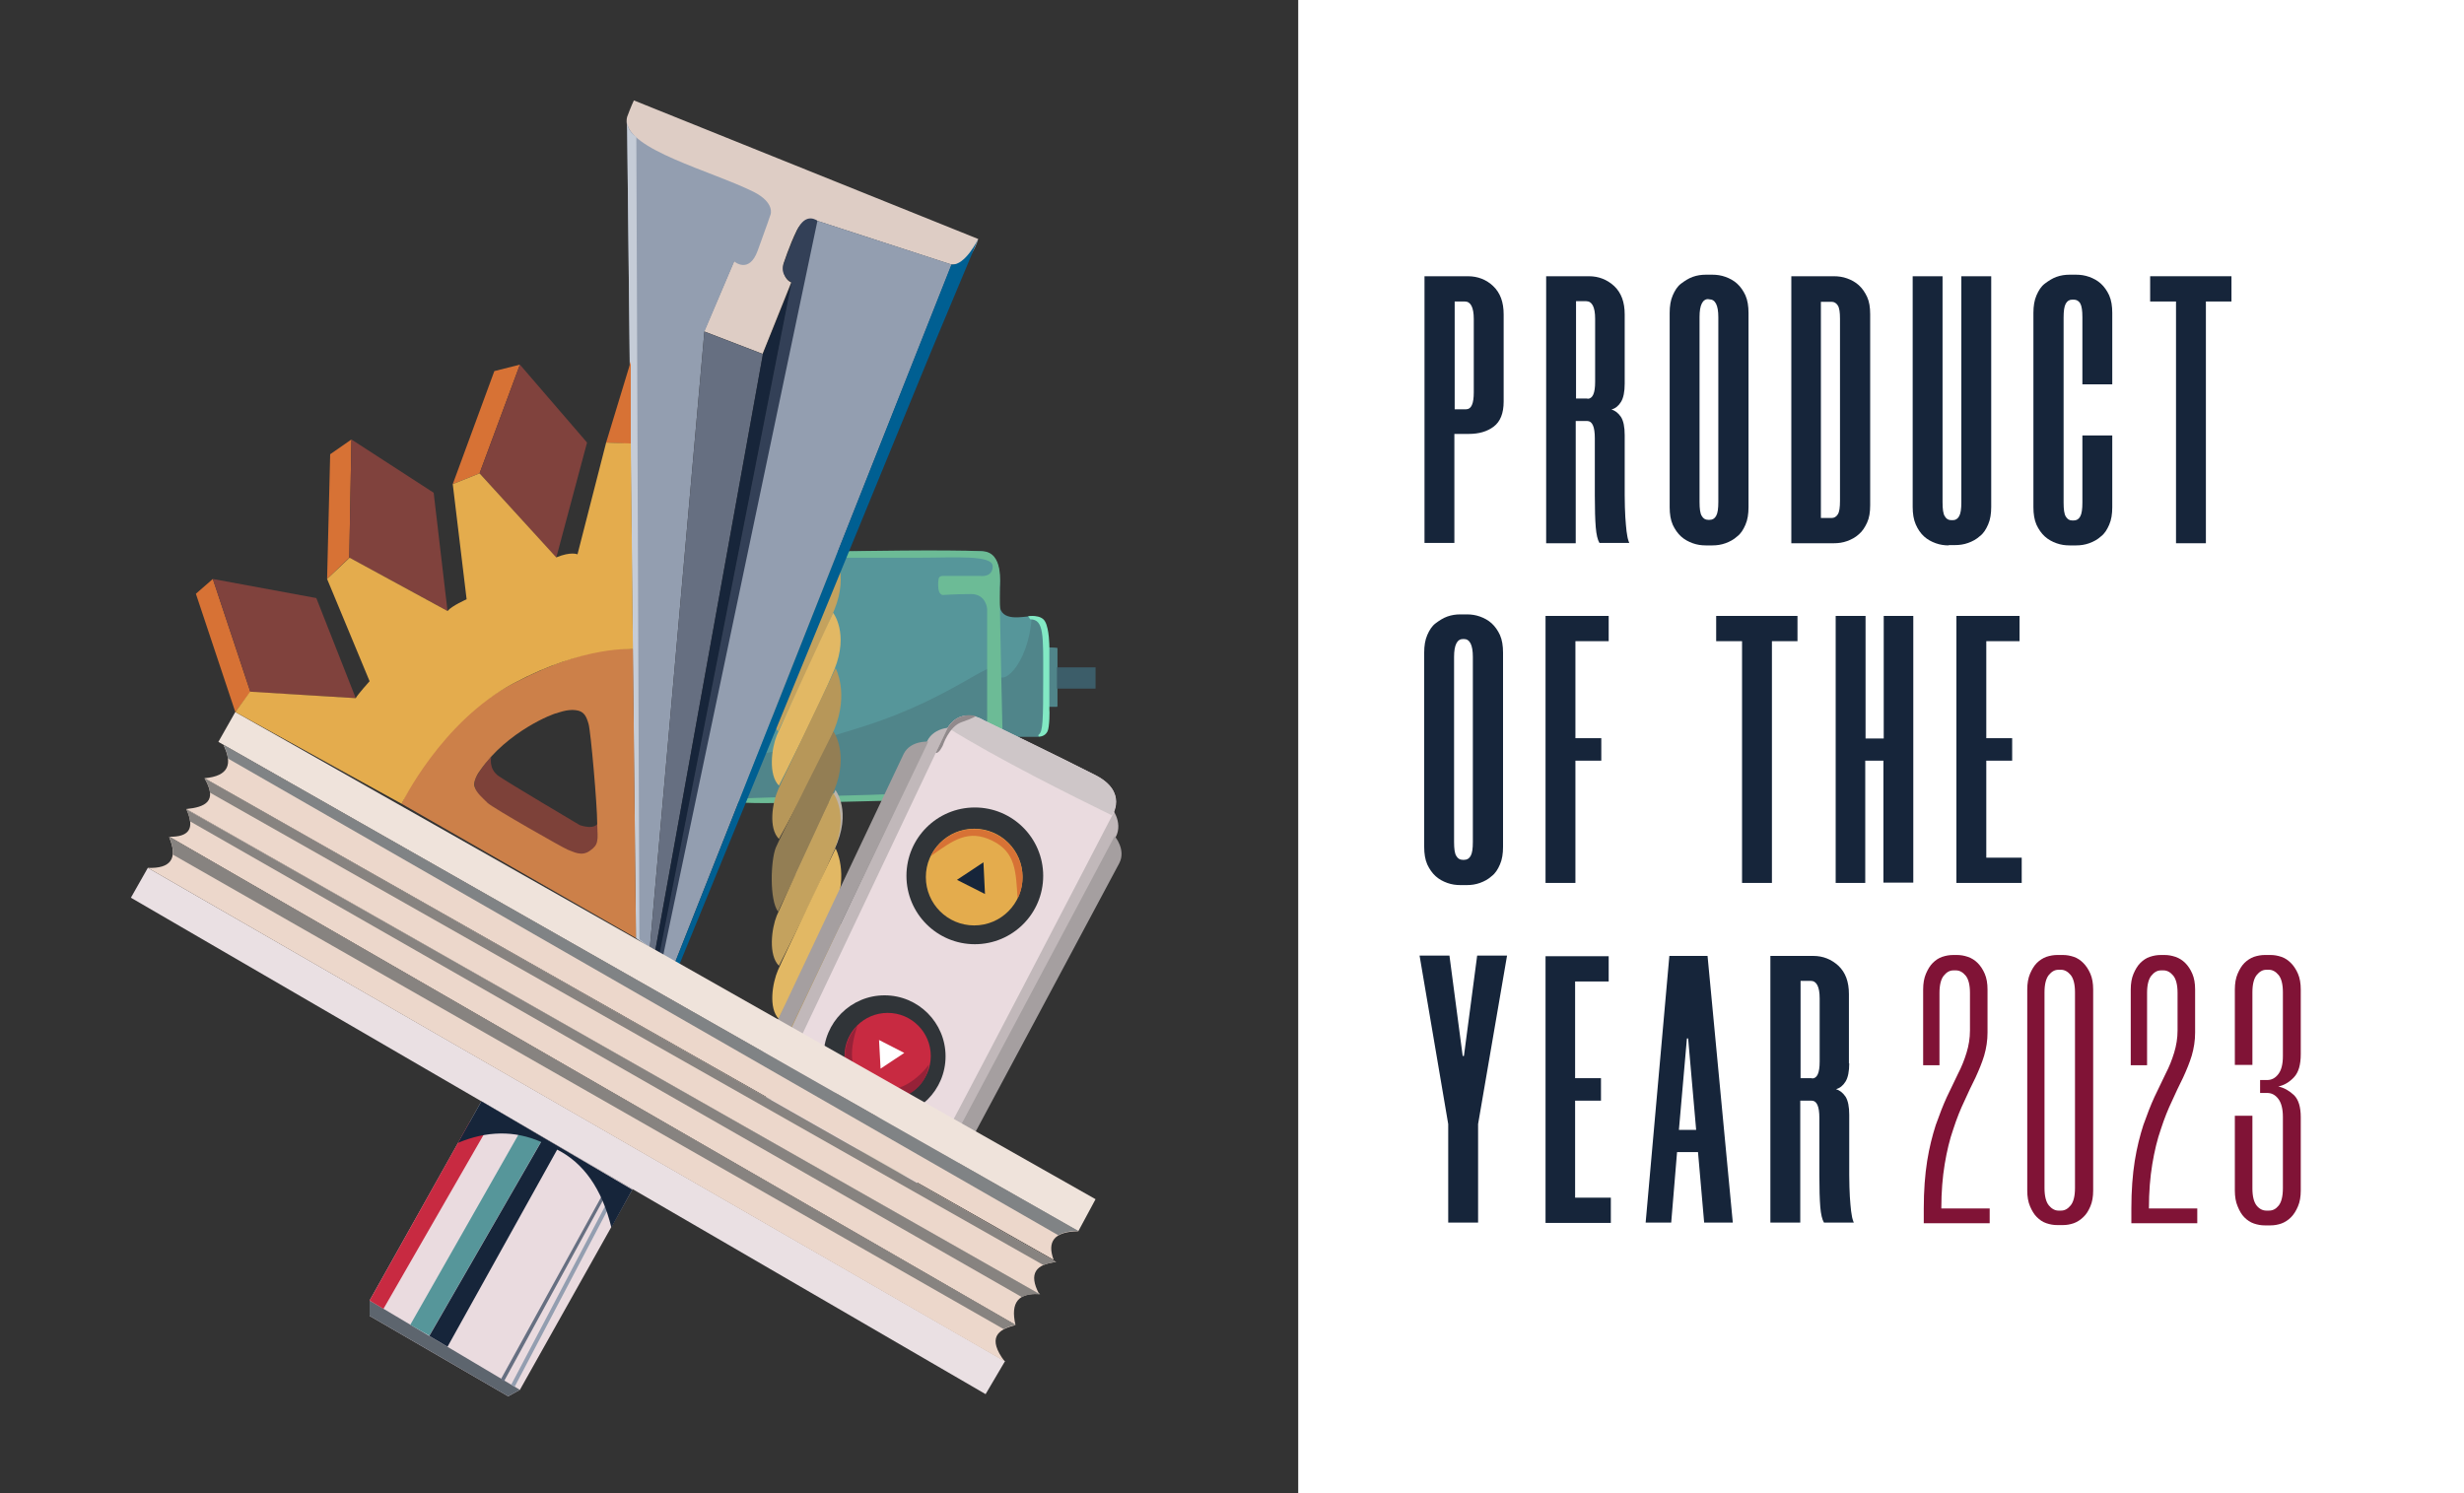 <?xml version="1.0" encoding="utf-8"?>
<!-- Generator: Adobe Illustrator 27.0.0, SVG Export Plug-In . SVG Version: 6.00 Build 0)  -->
<svg version="1.1" xmlns="http://www.w3.org/2000/svg" xmlns:xlink="http://www.w3.org/1999/xlink" x="0px" y="0px" width="800px"
	 height="484.8px" viewBox="0 0 800 484.8" style="enable-background:new 0 0 800 484.8;" xml:space="preserve">
<rect x="0" y="0" width="800" height="484.8" fill="#333333" stroke="none"/>
<style type="text/css">
	.st0{fill:#FFFFFF;}
	.st1{fill:#16253A;}
	.st2{fill:#801336;}
	.st3{fill:#56969A;}
	.st4{fill:#50858A;}
	.st5{fill:#3C5D69;}
	.st6{fill:#82E9C4;}
	.st7{fill:#6CBB96;}
	.st8{fill:#BAB7BB;}
	.st9{fill:#C4A25E;}
	.st10{fill:#E2B864;}
	.st11{fill:#B79759;}
	.st12{fill:#BDB4A9;}
	.st13{fill:#937E54;}
	.st14{fill:#C1B8BA;}
	.st15{fill:#A59FA0;}
	.st16{fill:#EADBDF;}
	.st17{fill:#CEC6C8;}
	.st18{fill:#918A8C;}
	.st19{fill:#303438;}
	.st20{fill:#E4AC4D;}
	.st21{fill:#D77235;}
	.st22{fill:#C82A41;}
	.st23{fill:#962238;}
	.st24{fill:#CDC6B6;}
	.st25{fill:#7D4139;}
	.st26{fill:#DECDC5;}
	.st27{fill:#939EB0;}
	.st28{fill:#C5CCD7;}
	.st29{fill:#666F81;}
	.st30{fill:#17253A;}
	.st31{fill:#334057;}
	.st32{fill:#005F92;}
	.st33{fill:#EFE3DB;}
	.st34{fill:#EAE0E3;}
	.st35{fill:#ECD7CB;}
	.st36{fill:#808385;}
	.st37{fill:#878380;}
	.st38{fill:#5D656E;}
	.st39{fill:#CC8049;}
	.st40{fill:#80423D;}
</style>
<g id="Layer_9">
</g>
<g id="Layer_1">
</g>
<g id="Side_Wall_Gear">
</g>
<g id="Bottom_Gear">
</g>
<g id="Top_Gear">
</g>
<g id="Side_Gear">
</g>
<g id="Mid_Gear">
	<g id="Layer_8">
	</g>
	<g id="Layer_7">
	</g>
	<rect x="421.5" y="0" class="st0" width="378.5" height="484.8"/>
	<g>
		<path class="st1" d="M476.6,89.7c3.2,0,6,1.1,8.2,3.2c2.3,2.2,3.4,5.2,3.4,9.2v28.3c0,3.8-1.1,6.5-3.2,8.1
			c-2.1,1.6-4.8,2.4-8.1,2.4h-4.7v35.4h-9.7V89.7H476.6z M478.5,103.6c0-3.8-1-5.7-2.9-5.7h-3.3v35h3.7c1.7,0,2.5-1.8,2.5-5.5V103.6
			z"/>
		<path class="st1" d="M527.5,124.6c0,2.6-0.4,4.6-1.2,5.9c-0.8,1.3-1.8,2.1-3.1,2.5c1.2,0.3,2.2,1.1,3.1,2.4
			c0.8,1.3,1.2,3.2,1.2,5.9v19.5c0,2.8,0.1,5.2,0.2,7.1c0.1,1.9,0.3,3.5,0.4,4.6c0.2,1.2,0.3,2.1,0.5,2.7c0.2,0.6,0.3,1,0.4,1.1
			h-9.7c-0.6-1-1-2.7-1.2-5.1c-0.2-2.4-0.3-5.9-0.3-10.3v-18.6c0-3.7-0.8-5.6-2.5-5.6h-3.7v39.7H502V89.7h13.9
			c3.2,0,5.9,1.1,8.2,3.2c2.3,2.2,3.4,5.2,3.4,9.2V124.6z M515.4,129.5c1.7,0,2.5-1.8,2.5-5.5v-20.5c0-3.8-1-5.7-2.9-5.7h-3.3v31.6
			H515.4z"/>
		<path class="st1" d="M553.8,177.1c-1.4,0-2.8-0.2-4.2-0.7c-1.4-0.5-2.7-1.2-3.8-2.2c-1.1-1-2-2.3-2.7-3.8c-0.7-1.6-1-3.5-1-5.7
			v-63.1c0-2.2,0.3-4.1,1-5.7c0.7-1.6,1.5-2.9,2.7-3.8s2.4-1.7,3.8-2.2c1.4-0.5,2.8-0.7,4.2-0.7h2.2c1.4,0,2.8,0.2,4.2,0.7
			c1.4,0.5,2.7,1.2,3.8,2.2c1.1,1,2,2.3,2.7,3.8c0.7,1.6,1,3.5,1,5.7v63.1c0,2.2-0.3,4.1-1,5.7c-0.7,1.6-1.5,2.9-2.7,3.8
			c-1.1,1-2.4,1.7-3.8,2.2c-1.4,0.5-2.8,0.7-4.2,0.7H553.8z M554.7,97.1c-1.9,0-2.9,1.9-2.9,5.8v60.1c0,2.2,0.2,3.7,0.7,4.5
			c0.5,0.9,1.2,1.3,2.1,1.3h0.5c0.9,0,1.6-0.4,2.1-1.3c0.5-0.9,0.7-2.4,0.7-4.5V103c0-3.9-1-5.8-2.9-5.8H554.7z"/>
		<path class="st1" d="M581.6,176.3V89.7h13.8c1.5,0,2.9,0.2,4.3,0.7c1.4,0.5,2.7,1.2,3.8,2.2c1.1,1,2,2.3,2.7,3.8
			c0.7,1.5,1,3.4,1,5.6v62.1c0,2.2-0.3,4.1-1,5.6c-0.7,1.5-1.5,2.8-2.7,3.8c-1.1,1-2.4,1.7-3.8,2.2c-1.4,0.5-2.8,0.7-4.3,0.7H581.6z
			 M591.2,97.9v70.3h3.5c0.8,0,1.5-0.4,2-1.2c0.5-0.8,0.7-2.2,0.7-4.4v-59.1c0-2.1-0.2-3.5-0.7-4.3c-0.5-0.8-1.2-1.2-2-1.2H591.2z"
			/>
		<path class="st1" d="M632.7,177.1c-1.4,0-2.8-0.2-4.2-0.7c-1.4-0.5-2.7-1.2-3.8-2.2c-1.1-1-2-2.3-2.7-3.9c-0.7-1.6-1-3.5-1-5.7
			V89.7h9.7v73.4c0,2.2,0.2,3.7,0.7,4.5c0.5,0.9,1.2,1.3,2.1,1.3h0.6c0.8,0,1.5-0.4,2-1.3c0.5-0.9,0.7-2.4,0.7-4.5V89.7h9.7v74.9
			c0,2.2-0.3,4.1-1,5.7c-0.7,1.6-1.5,2.9-2.7,3.8c-1.1,1-2.4,1.7-3.8,2.2s-2.8,0.7-4.3,0.7H632.7z"/>
		<path class="st1" d="M671.9,177.1c-1.4,0-2.8-0.2-4.2-0.7c-1.4-0.5-2.7-1.2-3.8-2.2c-1.1-1-2-2.3-2.7-3.8c-0.7-1.6-1-3.5-1-5.7
			v-63.1c0-2.2,0.3-4.1,1-5.7c0.7-1.6,1.5-2.9,2.7-3.8s2.4-1.7,3.8-2.2c1.4-0.5,2.8-0.7,4.2-0.7h2.2c1.4,0,2.8,0.2,4.2,0.7
			c1.4,0.5,2.7,1.2,3.8,2.2c1.1,1,2,2.3,2.7,3.8c0.7,1.6,1,3.5,1,5.7v23.2h-9.7v-21.8c0-2.1-0.2-3.6-0.7-4.5
			c-0.5-0.8-1.2-1.2-2.1-1.2h-0.5c-0.9,0-1.6,0.4-2.1,1.3c-0.5,0.9-0.7,2.4-0.7,4.5v60.1c0,2.2,0.2,3.7,0.7,4.5
			c0.5,0.9,1.2,1.3,2.1,1.3h0.5c0.9,0,1.6-0.4,2.1-1.3c0.5-0.9,0.7-2.4,0.7-4.5v-21.8h9.7v23.3c0,2.2-0.3,4.1-1,5.7
			c-0.7,1.6-1.5,2.9-2.7,3.8c-1.1,1-2.4,1.7-3.8,2.2c-1.4,0.5-2.8,0.7-4.2,0.7H671.9z"/>
		<path class="st1" d="M724.5,97.9h-8.3v78.5h-9.7V97.9h-8.4v-8.2h26.4V97.9z"/>
		<path class="st1" d="M474.1,287.4c-1.4,0-2.8-0.2-4.2-0.7c-1.4-0.5-2.7-1.2-3.8-2.2c-1.1-1-2-2.3-2.7-3.8c-0.7-1.6-1-3.5-1-5.7
			v-63.1c0-2.2,0.3-4.1,1-5.7c0.7-1.6,1.5-2.9,2.7-3.8s2.4-1.7,3.8-2.2c1.4-0.5,2.8-0.7,4.2-0.7h2.2c1.4,0,2.8,0.2,4.2,0.7
			c1.4,0.5,2.7,1.2,3.8,2.2c1.1,1,2,2.3,2.7,3.8c0.7,1.6,1,3.5,1,5.7v63.1c0,2.2-0.3,4.1-1,5.7c-0.7,1.6-1.5,2.9-2.7,3.8
			c-1.1,1-2.4,1.7-3.8,2.2c-1.4,0.5-2.8,0.7-4.2,0.7H474.1z M475,207.5c-1.9,0-2.9,1.9-2.9,5.8v60.1c0,2.2,0.2,3.7,0.7,4.5
			c0.5,0.9,1.2,1.3,2.1,1.3h0.5c0.9,0,1.6-0.4,2.1-1.3c0.5-0.9,0.7-2.4,0.7-4.5v-60.1c0-3.9-1-5.8-2.9-5.8H475z"/>
		<path class="st1" d="M511.5,208.2v31.5h8.4v7.3h-8.4v39.7h-9.7V200h20.5v8.2H511.5z"/>
		<path class="st1" d="M583.6,208.2h-8.3v78.5h-9.7v-78.5h-8.4V200h26.4V208.2z"/>
		<path class="st1" d="M621.2,200v86.6h-9.7V247h-5.9v39.7H596V200h9.7v39.8h5.9V200H621.2z"/>
		<path class="st1" d="M644.9,208.2v31.5h8.4v7.3h-8.4v31.5h11.5v8.2h-21.2V200h20.5v8.2H644.9z"/>
		<path class="st1" d="M479.9,365v32h-9.7v-32l-9.3-54.7h9.7l4.3,32.6h0.4l4.3-32.6h9.7L479.9,365z"/>
		<path class="st1" d="M511.4,318.6v31.5h8.4v7.3h-8.4v31.5H523v8.2h-21.2v-86.6h20.5v8.2H511.4z"/>
		<path class="st1" d="M551.3,374.1h-6.8l-1.9,22.9h-8.3l7.7-86.6h12.4l8.2,86.6h-9.3L551.3,374.1z M545.1,366.9h5.6l-2.6-29.7h-0.4
			L545.1,366.9z"/>
		<path class="st1" d="M600.4,345.3c0,2.6-0.4,4.6-1.2,5.9c-0.8,1.3-1.8,2.1-3.1,2.5c1.2,0.3,2.2,1.1,3.1,2.4
			c0.8,1.3,1.2,3.2,1.2,5.9v19.5c0,2.8,0.1,5.2,0.2,7.1c0.1,1.9,0.3,3.5,0.4,4.6c0.2,1.2,0.3,2.1,0.5,2.7c0.2,0.6,0.3,1,0.4,1.1
			h-9.7c-0.6-1-1-2.7-1.2-5.1c-0.2-2.4-0.3-5.9-0.3-10.3v-18.6c0-3.7-0.8-5.6-2.5-5.6h-3.7V397h-9.7v-86.6h13.9
			c3.2,0,5.9,1.1,8.2,3.2c2.3,2.2,3.4,5.2,3.4,9.2V345.3z M588.3,350.2c1.7,0,2.5-1.8,2.5-5.5v-20.5c0-3.8-1-5.7-2.9-5.7h-3.3v31.6
			H588.3z"/>
	</g>
	<g>
		<path class="st2" d="M624.4,345.6v-24.3c0-2,0.3-3.7,0.9-5.1c0.6-1.4,1.3-2.6,2.2-3.5c0.9-0.9,1.9-1.6,3.1-2
			c1.2-0.4,2.3-0.6,3.6-0.6h1.2c1.2,0,2.3,0.2,3.5,0.6c1.2,0.4,2.3,1.1,3.2,2c0.9,0.9,1.7,2.1,2.3,3.5c0.6,1.4,0.9,3.1,0.9,5.1v14
			c0,2.6-0.4,5.1-1.1,7.5c-0.7,2.3-1.7,4.7-2.8,7.1c-1.2,2.4-2.4,4.9-3.6,7.6c-1.3,2.7-2.5,5.7-3.6,9.1c-1.2,3.4-2.1,7.2-2.8,11.4
			c-0.7,4.2-1.1,9-1.1,14.4h15.7v4.8h-21.4v-4.8c0-5.8,0.4-11,1.1-15.4c0.7-4.4,1.7-8.3,2.8-11.7c1.2-3.4,2.4-6.5,3.6-9.1
			c1.3-2.7,2.5-5.2,3.6-7.5c1.2-2.3,2.1-4.6,2.8-6.9c0.7-2.3,1.1-4.7,1.1-7.2v-12.2c0-2.6-0.5-4.5-1.4-5.6c-0.9-1.1-2-1.7-3.1-1.7
			h-0.9c-1.2,0-2.2,0.6-3.1,1.7c-0.9,1.1-1.4,3-1.4,5.6v23.5H624.4z"/>
		<path class="st2" d="M667.9,397.8c-1.2,0-2.3-0.2-3.5-0.6c-1.2-0.4-2.2-1.1-3.1-2c-0.9-0.9-1.6-2.1-2.2-3.5
			c-0.6-1.4-0.9-3.1-0.9-5.1v-65.3c0-2,0.3-3.7,0.9-5.1c0.6-1.4,1.3-2.6,2.2-3.5c0.9-0.9,2-1.6,3.1-2c1.2-0.4,2.4-0.6,3.5-0.6h1.9
			c1.2,0,2.3,0.2,3.5,0.6c1.2,0.4,2.2,1.1,3.1,2c0.9,0.9,1.7,2.1,2.3,3.5c0.6,1.4,0.9,3.1,0.9,5.1v65.3c0,2-0.3,3.7-0.9,5.1
			c-0.6,1.4-1.3,2.6-2.3,3.5c-0.9,0.9-2,1.6-3.1,2c-1.2,0.4-2.3,0.6-3.5,0.6H667.9z M668.3,314.9c-1.2,0-2.2,0.6-3.1,1.7
			c-0.9,1.1-1.4,3-1.4,5.6v63.6c0,2.6,0.5,4.5,1.4,5.6c0.9,1.1,2,1.7,3.1,1.7h0.9c1.2,0,2.2-0.6,3.1-1.7c0.9-1.1,1.4-3,1.4-5.6
			v-63.6c0-2.6-0.5-4.5-1.4-5.6c-0.9-1.1-2-1.7-3.1-1.7H668.3z"/>
		<path class="st2" d="M691.8,345.6v-24.3c0-2,0.3-3.7,0.9-5.1c0.6-1.4,1.3-2.6,2.2-3.5c0.9-0.9,1.9-1.6,3.1-2
			c1.2-0.4,2.3-0.6,3.6-0.6h1.2c1.2,0,2.3,0.2,3.5,0.6c1.2,0.4,2.3,1.1,3.2,2c0.9,0.9,1.7,2.1,2.3,3.5c0.6,1.4,0.9,3.1,0.9,5.1v14
			c0,2.6-0.4,5.1-1.1,7.5c-0.7,2.3-1.7,4.7-2.8,7.1c-1.2,2.4-2.4,4.9-3.6,7.6c-1.3,2.7-2.5,5.7-3.6,9.1c-1.2,3.4-2.1,7.2-2.8,11.4
			c-0.7,4.2-1.1,9-1.1,14.4h15.7v4.8h-21.4v-4.8c0-5.8,0.4-11,1.1-15.4c0.7-4.4,1.7-8.3,2.8-11.7c1.2-3.4,2.4-6.5,3.6-9.1
			c1.3-2.7,2.5-5.2,3.6-7.5c1.2-2.3,2.1-4.6,2.8-6.9c0.7-2.3,1.1-4.7,1.1-7.2v-12.2c0-2.6-0.5-4.5-1.4-5.6c-0.9-1.1-2-1.7-3.1-1.7
			h-0.9c-1.2,0-2.2,0.6-3.1,1.7c-0.9,1.1-1.4,3-1.4,5.6v23.5H691.8z"/>
		<path class="st2" d="M736.1,350.7c1.4,0,2.6-0.6,3.6-1.9c1-1.3,1.5-3.2,1.5-5.9v-20.7c0-2.6-0.5-4.5-1.4-5.6
			c-0.9-1.1-2-1.7-3.1-1.7h-0.9c-1.2,0-2.2,0.6-3.1,1.7c-0.9,1.1-1.4,3-1.4,5.6v23.6h-5.7v-24.5c0-2,0.3-3.7,0.9-5.1
			c0.6-1.4,1.3-2.6,2.2-3.5c0.9-0.9,2-1.6,3.1-2c1.2-0.4,2.4-0.6,3.5-0.6h1.9c1.2,0,2.3,0.2,3.5,0.6c1.2,0.4,2.2,1.1,3.1,2
			c0.9,0.9,1.7,2.1,2.3,3.5c0.6,1.4,0.9,3.1,0.9,5.1v21c0,3.4-0.7,5.9-2.2,7.5c-1.5,1.6-3.2,2.6-5.1,3c1.9,0.4,3.6,1.4,5.1,2.8
			c1.5,1.5,2.2,3.9,2.2,7.2v23.8c0,2-0.3,3.7-0.9,5.1c-0.6,1.4-1.3,2.6-2.3,3.6c-0.9,0.9-2,1.6-3.1,2c-1.2,0.4-2.3,0.6-3.5,0.6h-1.9
			c-1.2,0-2.3-0.2-3.5-0.6c-1.2-0.4-2.2-1.1-3.1-2c-0.9-0.9-1.6-2.1-2.2-3.6c-0.6-1.4-0.9-3.1-0.9-5.1v-24.3h5.7v23.6
			c0,2.6,0.5,4.5,1.4,5.6c0.9,1.1,2,1.6,3.1,1.6h0.9c1.2,0,2.2-0.5,3.1-1.6c0.9-1.1,1.4-3,1.4-5.7v-23.1c0-2.6-0.5-4.6-1.5-5.9
			c-1-1.3-2.2-1.9-3.6-1.9h-2.3v-4.2H736.1z"/>
	</g>
	<path class="st3" d="M290.3,254.8v10.6c0,0,0,5.3,4.2,5.3c4.2,0,11.6,0,11.6,0v-4.5h-9.9c0,0-0.3,0-1-0.3c-0.7-0.3-0.7-1-0.7-1v-10
		H290.3z"/>
	<path class="st3" d="M238.3,260.1l63.7-1.2c0,0,6-0.8,11.8-5.1c5.8-4.3,7.2-4.6,7.2-4.6c2.1-0.7,5.1-2.9,5.2-6.2
		c0.1-2.9,0.3-3.8,3.1-3.8c3.1,0,8,0,8,0s1-1,1.4-3.5c0.1-0.6,0.1-6.2,0.1-6.2l4.4,0v-19l-4.4-0.3l-0.1-6.7c0,0-1.1-3.4-3.8-3.4
		s-10,2.1-10.4-3.8c-0.3-5.9,2.4-17.6-7.1-17.3c-9.5,0.3-52.1,0-52.1,0L238.3,260.1z"/>
	<path class="st4" d="M238.3,260.1l63.7-1.2c0,0,9.8,0.8,15.6-3.5c5.8-4.3,8.6-9.1,8.7-12.5c0.1-2.9,0.3-3.8,3.1-3.8c3.1,0,8,0,8,0
		s1-1,1.4-3.5c0.1-0.6,0.1-6.2,0.1-6.2l4.4,0v-19l-4.4-0.3l-0.1-6.7c0,0-1.4-3-3.8-3.4c-1,16.6-10.7,23.9-11.1,18
		c-0.3-5.9-13.2,8.3-43.9,18c-30.8,9.7-38.8,9.7-38.8,9.7L238.3,260.1z"/>
	<rect x="343.2" y="216.7" class="st5" width="12.5" height="6.9"/>
	<path class="st6" d="M340.1,237.5c-0.9,1.8-2.8,1.7-2.8,1.7s-0.4-0.4,0-0.7c1.3-1,1.4-4.5,1.4-18.7c0-13.4,0.3-18.7-4.2-18.7
		l-0.7-1c0,0,4.2-0.7,5.5,1.7c1.4,2.4,1.4,8.2,1.4,8.2v20.4C340.8,230.5,340.8,236.1,340.1,237.5z"/>
	<path class="st7" d="M275.7,179c0,0,31.6-0.6,43.3,0c6.9,0.3,5.6,10.6,5.6,11.9c0,10.6,1,51.4,1,51.4s2.4,17.3-14.9,17.3
		s-70.9,2.1-70.9,0.7c0-0.8-3.7-0.5,1.4-1c3.7-0.4,44.2-1,52.6-1.7c20.1-1.7,18-0.3,22.5-3.8c4.5-3.5,4.2-9.7,4.2-26s0-30.1,0-30.1
		s-0.3-4.8-5.2-4.8s-9,0.3-9,0.3s-1.7,0.3-1.7-3.1c0-3.1,0.3-3.1,2.4-3.1c2.1,0,11.1,0,11.1,0s4.2,0.7,4.2-3.1s-12.1-2.8-24.2-2.8
		c-11.1,0-24.2,0-24.2,0L275.7,179z"/>
	<path class="st8" d="M270.9,177.9c-4.8,11.8-18.3,42.9-18.3,42.9c-1.7-3.1-3.2-11.8-1.9-15.2c1.2-3.4,19.5-47.1,19.5-47.1
		S275.7,166.1,270.9,177.9z"/>
	<path class="st9" d="M270.9,198c-4.8,11.8-18.3,39.5-18.3,39.5c-2.8-3.8-2.8-10-1-14.2c1.4-3.4,19-44.3,19-44.3
		S275.7,186.2,270.9,198z"/>
	<path class="st10" d="M270.9,217.4c-4.8,11.8-18,37.7-18,37.7c-3.5-3.5-2.4-12.1-0.7-16.3c1.4-3.4,18.3-39.8,18.3-39.8
		S275.7,205.6,270.9,217.4z"/>
	<path class="st11" d="M270.9,236.8c-4.8,11.8-18,35.6-18,35.6c-3.5-3.5-2.1-11.8-0.3-15.9c1.4-3.4,18.7-39.5,18.7-39.5
		S275.7,225,270.9,236.8z"/>
	<path class="st12" d="M270.9,275.9c-1.8,3.8-4.5,7.6-6.6,11.4l-7.6-4.5c6.2-10.3,14.8-26,14.5-26.3
		C271.2,256.5,276.8,263.4,270.9,275.9z"/>
	<path class="st13" d="M270.9,256.5c-4.8,11.8-18.3,39.5-18.3,39.5c-2.8-3.8-2.4-16.6-0.7-20.8c1.4-3.4,18.7-37.7,18.7-37.7
		S275.7,244.7,270.9,256.5z"/>
	<path class="st9" d="M270.9,275.9c-4.8,11.8-18,37.7-18,37.7c-3.5-3.5-2.4-12.1-0.7-16.3c1.4-3.4,18.3-39.8,18.3-39.8
		S275.7,264.1,270.9,275.9z"/>
	<path class="st10" d="M270.9,295.3c-4.8,11.8-18,35.6-18,35.6c-3.5-3.5-2.1-11.8-0.3-15.9c1.4-3.4,18.7-39.5,18.7-39.5
		S275.7,283.5,270.9,295.3z"/>
	<path class="st11" d="M270.9,315.3c-5.4,11.5-14.2,26-14.2,26c-2.2-0.9-4-2-5.4-3.2c-0.2-2-0.1-4,0.5-5.4
		c1.4-3.4,19.4-36.7,19.4-36.7S276.8,302.9,270.9,315.3z"/>
	<path class="st13" d="M270.9,334.4c-1.8,3.8-4.5,7.6-6.6,11.4l-7.6-4.5c6.2-10.3,14.8-26,14.5-26.3
		C271.2,315,276.8,321.9,270.9,334.4z"/>
	<path class="st9" d="M271.2,349.6l-6.9-3.8c6.6-10.1,7.3-12.5,7.3-12.5S276.8,340.9,271.2,349.6z"/>
	<path class="st14" d="M360.6,261.9c0,0,4.2,4.9,1.7,9.8c-2.5,4.9-57.7,108-57.7,108s-2.1,4.3-7.3,2.2L360.6,261.9z"/>
	<path class="st15" d="M361.9,271.5c0,0,3.8,4.4,1.5,8.8c-2.3,4.4-51.9,97-51.9,97s-1.8,3.1-6.5,1.2L361.9,271.5z"/>
	<path class="st14" d="M309.9,236.2c0,0-6.5-0.5-8.9,4.5s-52.4,110.8-52.4,110.8s-2.2,4.2,2.6,7.2L309.9,236.2z"/>
	<path class="st15" d="M301.4,240.8c0,0-5.8-0.4-8,4c-2.2,4.5-47.1,99.6-47.1,99.6s-2,3.8,2.3,6.5L301.4,240.8z"/>
	<path class="st16" d="M307.7,236.3l-58.1,122.5c0,0-2,6.2,5.4,10.2c7.4,3.9,35.5,17.5,35.5,17.5s4.6,2.7,9.5-5.3
		c4.9-8,61.1-116.4,61.1-116.4s5.2-7.6-5.3-13c-10.5-5.4-36.4-17.9-36.4-17.9S312.3,229.2,307.7,236.3z"/>
	<path class="st17" d="M307.7,236.3L307.7,236.3c16,10,40.7,22.3,53.2,28.4l0.1,0c0,0,5.2-7.6-5.3-13c-10.5-5.4-36.4-17.9-36.4-17.9
		S312.3,229.2,307.7,236.3z"/>
	<path class="st18" d="M307.7,236.3l-3.9,8.2c1.1,0.2,2.3-2.4,2.3-2.4s2-6.2,6.1-7.6c4.1-1.4,4.6-2,4.6-2S311.1,230.7,307.7,236.3z"
		/>
	<circle class="st19" cx="316.5" cy="284.4" r="22.2"/>
	<circle class="st20" cx="316.3" cy="284.8" r="15.7"/>
	<path class="st21" d="M330.4,291.8c-0.6-8.6-0.5-15-8.2-18.8c-7.8-3.8-12.6-0.3-20,5c3.8-7.8,13.2-11,21-7.2
		C331,274.6,334.2,284,330.4,291.8z"/>
	<polygon class="st1" points="319.3,280 319.8,290.3 310.7,285.7 	"/>
	<circle class="st19" cx="287.2" cy="343" r="19.8"/>
	<circle class="st22" cx="288.2" cy="342.9" r="14"/>
	<path class="st23" d="M277,334.8l1.4-1.9c-2.1,6.8-4,15.5,4.5,19.7s15.9-3.2,18.7-6.9l-0.3,1.4c-0.5,2.4-1.7,4.5-3.5,6.2
		c-4.1,3.8-10.4,4.9-15.7,2.3c-0.1,0-0.1-0.1-0.2-0.1C274.2,351.5,272,341.7,277,334.8z"/>
	<polygon class="st0" points="285.9,347 285.4,337.7 293.6,341.9 	"/>
	<path class="st24" d="M253,361.3c0,0,39.7,20.7,42.2,20.9c2.5,0.2,5.1-5.1,5.1-5.1s-2.6,4.1-11.3,0.8c-6.2-2.3-25.6-12.6-34.1-16.7
		C251.6,359.6,253,361.3,253,361.3z"/>
	<path class="st24" d="M252.9,364.7c0,0,34,17.5,36.5,17.7c2.5,0.2-1.6-1.5-5.9-3.2s-21.8-10.8-30.2-14.9
		C250,362.8,252.9,364.7,252.9,364.7z"/>
	<path class="st25" d="M159.5,245.8c0,0-1,3.8,2.4,6.2c3.5,2.4,26.3,15.9,26.3,15.9s5.5,2.1,6.2-1.4l-0.3,6.2c0,0,0,3.1-3.1,4.2
		c-1.4,0.7-3.5,1.4-8.7-1.7c-5.2-3.1-24.2-13.5-26.3-16.3c-2.1-2.8-2.4-4.5-1.4-6.6C155.7,250.3,158.8,246.1,159.5,245.8z"/>
	<path class="st26" d="M205.8,32.6l111.8,45c0,0-2.4,9-8.7,8.3l-43.6-14.2c0,0-4.2-1.7-6.6,3.1c-2.4,4.8-4.4,11.1-4.4,11.1
		s-0.5,4.5,2.6,5.8l-9.3,23.2l-19-7.3l9.7-22.8c0,0,3.5,0.3,6.2-5.9s0.7-12.5,0.7-12.5s1,0-5.2-2.1c-6.2-2.1-23.2-8.7-30.5-12.1
		c-2.9-1.4-6.9-10.7-5.9-14.2C204.8,34.7,205.8,32.6,205.8,32.6z"/>
	<path class="st27" d="M203.6,39.2l2.9,265.4l4.5,3l17.7-199.9l9.7-22.8c0,0,4.8,4.2,7.6-3.5c2.8-7.6,4.2-11.8,4.2-11.8
		s1.4-3.8-5.5-7.3C231,55.5,203.4,48.5,203.6,39.2z"/>
	<path class="st28" d="M203.6,39.2l2.9,265.4l4.5,3l-3.4-2.6l-1-260.6C206.5,44.4,203.4,42.6,203.6,39.2z"/>
	<polygon class="st29" points="212.8,308.4 247.7,115 228.7,107.7 211,307.6 	"/>
	<polygon class="st30" points="257.1,91.8 247.7,115 212.8,308.4 214.3,309.5 	"/>
	<path class="st31" d="M264,83.5l1.4-11.8c0,0-3.8-3.1-6.6,3.1s-4.4,11.1-4.4,11.1s-1.5,3.1,2.6,5.8l-42.8,217.7l1.3,0.7L264,83.5z"
		/>
	<polygon class="st27" points="309,85.9 265.4,71.7 215.2,310.8 216.2,311.2 219.3,312.2 	"/>
	<path class="st32" d="M302.4,113.9l15.2-36.3c0,0-4.2,8.7-8.7,8.3l-89.6,226.3l0.7,2.4L302.4,113.9z"/>
	<polygon class="st33" points="70.9,240.9 76.4,231.2 355.7,389.4 350.1,399.8 	"/>
	<polygon class="st34" points="42.5,291.5 48,281.8 326.3,442 320,452.7 	"/>
	<path class="st35" d="M66.4,252.7c8-0.7,9.1-4.7,6.2-10.7l277.5,157.8c-7.9,0.1-10.2,3.4-8,9.3L66.4,252.7z"/>
	<path class="st36" d="M74,246.3c-0.1-1.3-0.6-2.8-1.4-4.4l277.5,157.8c-2.9,0-5,0.5-6.5,1.4L74,246.3z"/>
	<path class="st35" d="M60.5,262.7c6.1-0.6,10.3-2.5,5.9-10l276.5,157.1c-6.5,0.7-9.1,3.7-5.5,10.4L60.5,262.7z"/>
	<path class="st37" d="M68.2,257.4c-0.1-1.2-0.7-2.8-1.8-4.7l276.5,157.1c-1.6,0.2-3,0.5-4.1,1L68.2,257.4z"/>
	<path class="st35" d="M55,271.7c6.1,0.1,8.5-2.4,5.5-9l277.2,157.5c-7-0.5-9.7,2.7-8,10L55,271.7z"/>
	<path class="st37" d="M61.7,266.7c-0.1-1.1-0.5-2.4-1.2-3.9l277.2,157.5c-2.5-0.2-4.5,0.1-5.9,0.9L61.7,266.7z"/>
	<path class="st35" d="M48,281.8c7.3,0.3,9.9-2.9,6.9-10l274.8,158.5c-5.9,1.4-9.2,4.2-3.5,11.8L48,281.8z"/>
	<path class="st37" d="M56.1,277.5c0.2-1.5-0.2-3.4-1.2-5.8l274.8,158.5c-1.5,0.3-2.8,0.8-3.8,1.4L56.1,277.5z"/>
	<polygon class="st16" points="156.3,357.6 120,422.3 120,427.3 165,453.4 168.8,451.3 205.4,386.1 	"/>
	<polygon class="st38" points="120,422.3 120,427.3 165,453.4 168.8,451.3 	"/>
	<polygon class="st22" points="124.5,425 158.1,366.6 152.5,364.3 120,422.3 	"/>
	<polygon class="st3" points="139.4,433.7 176.1,370 168.8,367.6 133.2,430.2 	"/>
	<polygon class="st29" points="163.6,448.6 197.5,386.6 197.5,384.5 162.6,447.9 	"/>
	<polygon class="st27" points="167.1,450.3 200,387.7 198.9,387 166,449.6 	"/>
	<path class="st1" d="M156.3,357.6l-7.6,13.5c9.3-3.9,18.3-4.1,27-0.3l-36.3,63l5.9,3.5l35.6-64c8.5,4.3,14.5,12.6,17.6,25.3
		l6.8-12.3L156.3,357.6z"/>
	<path class="st39" d="M205.5,210.8c0,0-11.8-2.8-38.8,11.1c-25.9,13.3-36.3,39.1-36.3,39.1l76.1,43.6L205.5,210.8z M191.6,276.2
		c-2.8,2.1-5.5,0.3-7.3-0.3c-1.7-0.7-24.2-13.5-26-15.2c-1.7-1.7-3.5-3.1-4.2-5.2s1.7-5.2,1.7-5.2c8.8-12.9,24.3-18.8,24.9-18.7
		c0,0,3.5-1.4,6.2-1c2.8,0.3,3.5,2.1,4.2,4.5s2.8,26.3,2.8,32.2C194.1,273.1,194.4,274.2,191.6,276.2z"/>
	<g>
		<g>
			<polygon class="st21" points="204.8,117.4 196.8,143.7 204.8,144.1 			"/>
			<polygon class="st21" points="168.8,118.4 155.7,153.7 147,157.2 160.5,120.5 			"/>
			<polygon class="st21" points="113.4,181.1 106.2,188 107.2,147.5 114.1,142.7 			"/>
			<polygon class="st21" points="81.3,224.7 76.4,231.2 63.6,192.8 69.1,188 			"/>
		</g>
	</g>
	<polygon class="st40" points="190.6,143.7 180.6,181.1 155.7,153.7 168.8,118.4 	"/>
	<polygon class="st40" points="145.3,198.4 113.4,181.1 114.1,142.7 140.8,160 	"/>
	<polygon class="st40" points="102.7,194.2 115.5,226.7 81.3,224.7 69.1,188 	"/>
	<path class="st20" d="M204.8,144l-8-0.3l-9.3,36.3c0,0-2.1-1-6.9,1l-24.9-27.3l-8.7,3.5l4.5,37.4c0,0-4.8,2.1-6.2,3.8l-31.8-17.3
		l-7.3,6.9l13.8,33.2c0,0-3.8,4.2-4.5,5.5l-34.3-2.1l-4.8,6.6l54,29.8c0,0,12.8-26.6,36.3-39.1c23.5-12.5,38.8-11.1,38.8-11.1
		L204.8,144z"/>
</g>
</svg>
